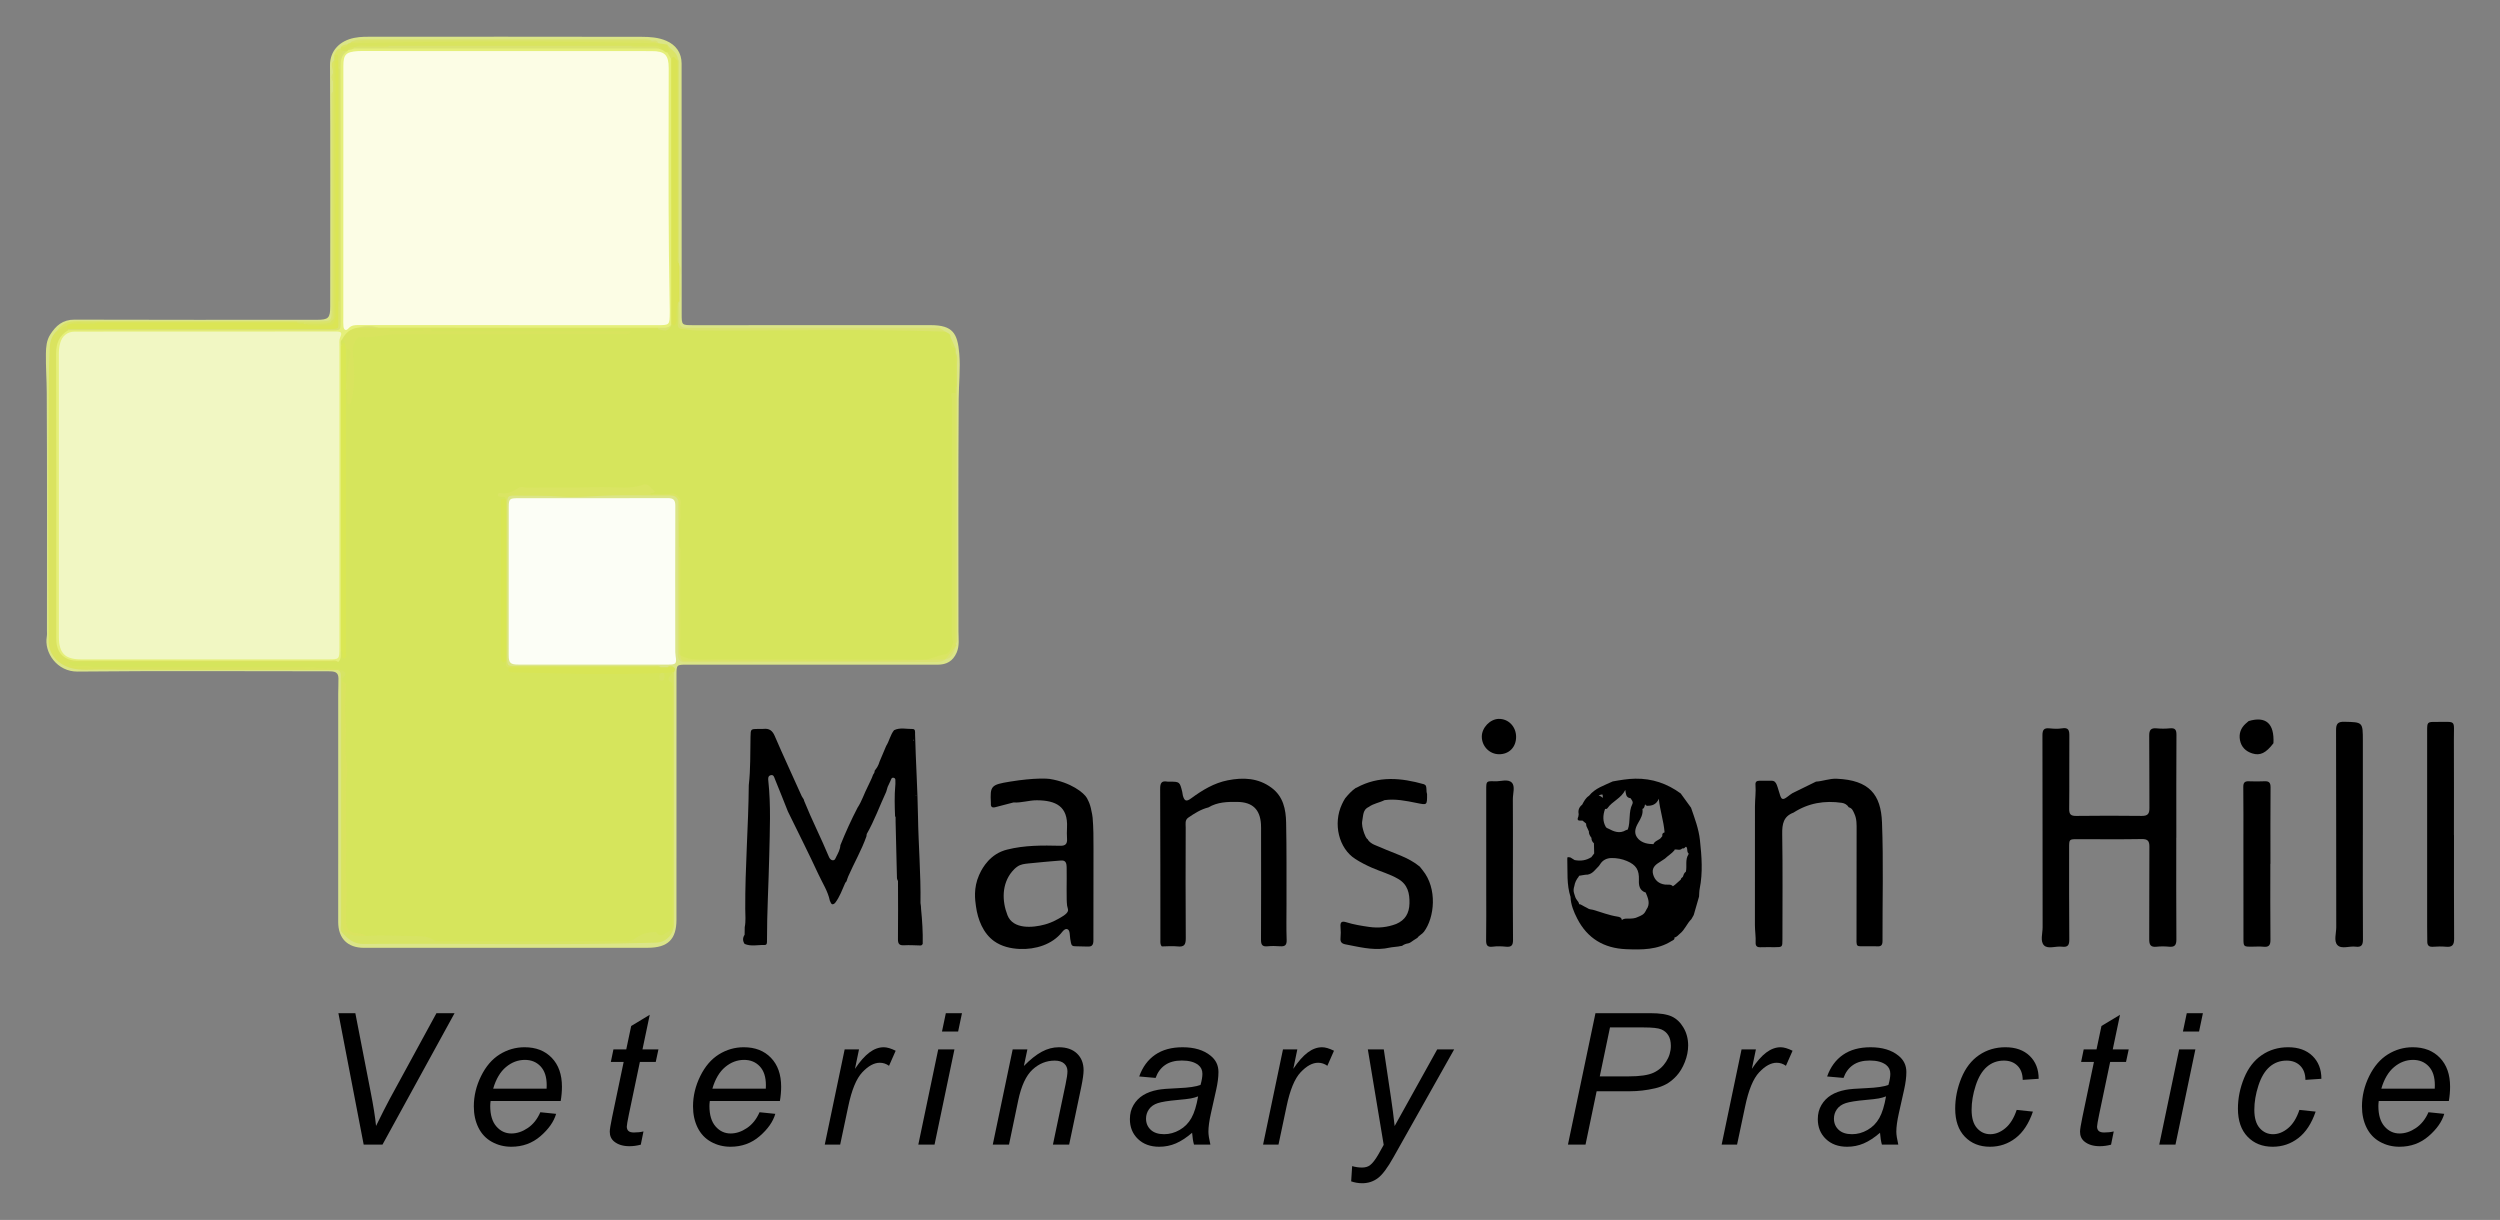 <?xml version="1.0" encoding="utf-8"?>
<!-- Generator: Adobe Illustrator 23.1.1, SVG Export Plug-In . SVG Version: 6.00 Build 0)  -->
<svg version="1.1" id="Layer_1" xmlns="http://www.w3.org/2000/svg" xmlns:xlink="http://www.w3.org/1999/xlink" x="0px" y="0px"
	 viewBox="0 0 1090 531.889" style="enable-background:new 0 0 1090 531.889;" xml:space="preserve">
<rect x="0" y="0" width="1090" height="531.889" fill="#808080" stroke="none"/>
<style type="text/css">
	.st0{fill:#DBE588;}
	.st1{fill:#D6E55C;}
	.st2{fill:#DAE35F;}
	.st3{fill:#FCFEF6;}
	.st4{fill:#D7E464;}
	.st5{fill:#DAE355;}
	.st6{fill:#DAE563;}
	.st7{fill:#D9E45E;}
	.st8{fill:#D8E555;}
	.st9{fill:#DBE274;}
	.st10{fill:#DAE370;}
	.st11{fill:#DBE466;}
	.st12{fill:#D8E563;}
	.st13{fill:#E5EF7A;}
	.st14{fill:#DAE754;}
	.st15{fill:#D8E653;}
	.st16{fill:#D9E55E;}
	.st17{fill:#DBE555;}
	.st18{fill:#FCFDE5;}
	.st19{fill:#F1F7C3;}
</style>
<g>
	<path class="st0" d="M220.154,413.253c-20.482,0.004-40.964,0.01-61.446,0c-7.174-0.004-11.255-4.113-11.254-11.285
		c0.004-33.15,0.014-66.299,0.006-99.449c-0.001-2.261,0.14-4.517,0.101-6.786c-0.038-2.205-1.091-2.84-2.877-2.997
		c-1.135-0.1-2.284-0.06-3.427-0.06c-35.819-0.01-71.641-0.231-107.457,0.127c-8.829,0.088-14.668-8.187-13.391-15.318
		c0.149-0.833,0.059-1.71,0.059-2.567c0.002-34.577,0.095-69.155-0.089-103.731c-0.03-5.686-0.453-11.392-0.367-17.093
		c0.043-2.839,0.288-5.715,1.883-8.216c2.454-3.848,5.402-6.529,10.53-6.511c35.247,0.126,70.496,0.067,105.743,0.065
		c5.012,0,5.8-0.769,5.801-5.782c0.01-35.055,0.116-70.11-0.085-105.164c-0.037-6.43,4.296-10.731,10.614-11.983
		c2.739-0.543,5.48-0.501,8.232-0.501c38.963,0,77.926-0.022,116.89,0.05c3.664,0.007,7.367,0.22,10.867,1.726
		c4.253,1.83,6.687,5.289,6.689,9.931c0.014,36.388,0.021,72.777,0.033,109.165c0.002,4.903,0.006,4.902,5.043,4.902
		c34.486,0,68.972,0.024,103.457-0.017c9.764-0.011,11.794,3.605,12.539,12.49c0.546,6.508-0.218,13.113-0.261,19.658
		c-0.224,33.815-0.107,67.632-0.099,101.449c0.001,3.096,0.522,6.179-0.808,9.216c-1.63,3.722-4.404,5.24-8.321,5.234
		c-15.433-0.024-30.866-0.003-46.299-0.004c-20.958,0-41.916-0.004-62.875-0.008c-4.607-0.001-4.64-0.005-4.642,4.555
		c-0.01,35.531-0.006,71.062-0.006,106.593c0,8.585-3.702,12.273-12.482,12.292c-15.242,0.033-30.485,0.011-45.727,0.012
		C231.205,413.25,225.679,413.249,220.154,413.253z"/>
	<path class="st1" d="M416.669,152.034c0.01,0.568,0.021,1.137,0.031,1.705c0.63,4.859,0.099,9.739,0.274,14.607
		c-0.076,1.075,0.181,2.17-0.199,3.227c-0.978,0.847-0.946,1.982-0.946,3.136c0.006,33.932,0.007,67.864-0.009,101.796
		c-0.001,1.149,0.307,2.257,0.274,3.399c-0.553,4.08-2.783,5.852-6.909,7.015c-4.284,1.208-8.421,1.116-12.634,1.125
		c-31.003,0.064-62.007,0.033-93.01,0.04c-2.409,0.001-4.766-0.11-6.734-1.762c-0.291-0.246-0.494-0.552-0.612-0.913
		c-0.279-14.232-0.042-28.466-0.129-42.7c-0.009-1.419,0.138-2.848-0.166-4.255c-0.24-3.297-0.044-6.601-0.105-9.898
		c0.645-3.292,0.234-6.639,0.357-9.955c0.067-1.793-1.401-3.108-3.481-2.945c-2.473,0.194-4.946,0.115-7.415,0.063
		c-0.922-0.02-2.931,0.983-1.922-1.796c0.391-1.077-1.494-1.763-2.795-1.592c-17.157,2.256-34.388,0.641-51.58,0.989
		c-1.481,0.03-2.799,0.307-4.086,1.011c-1.684,0.922-3.454,1.603-5.579,1.447c0.808,0.592,2.173,0.828,1.265,2.218
		c-1.863,1.14-1.325,3.028-1.33,4.648c-0.049,14.757-0.029,29.515-0.028,44.272c0,5.808-0.033,11.616,0.025,17.423
		c0.013,1.276-0.267,2.743,1.265,3.508c0.589,1.099,0.397,2.602,1.727,3.322c0.893,1.369,2.347,1.103,3.616,1.137
		c19.076,0.52,38.155,0.76,57.238,0.606c1.436-0.012,2.819-0.237,4.205-0.63c2.095-0.594,4.129-0.419,5.973,0.879
		c-0.92,2.253,0.263,4.426,0.261,6.652c-0.03,34.462-0.048,68.924,0.043,103.385c0.006,2.178-1.093,3.076-2.471,4.302
		c-1.633,1.454-2.852,1.488-4.769,0.452c-2.492-1.348-5.127-0.35-7.278,1.099c-2.355,1.587-4.792,1.973-7.536,1.967
		c-26.086-0.057-52.172-0.038-78.259-0.027c-2.1,0.001-4.129-0.038-6.113-1.017c-1.435-0.708-3.137-0.944-4.745-0.866
		c-5.889,0.288-11.756-1.04-17.658-0.154c-1.678,0.252-3.423,0.175-5.113-0.227c-1.704-0.956-3.659-0.974-5.498-1.403
		c-2.498-0.582-3.676-2.179-4.01-4.581c-0.092-0.662-0.123-1.333-0.078-1.996c0.653-9.49-0.334-18.988,0.27-28.499
		c0.268-4.214-0.532-8.558-0.225-12.817c0.581-8.075-0.046-16.15,0.088-24.223c0.113-6.785,0.109-13.651-0.308-20.489
		c-0.274-4.5,0.113-9.109,0.148-13.67c0.008-1.021,0.248-2.113-0.507-3.012c-0.734-0.877-0.815-1.872-0.328-2.861
		c0.77-1.563,0.02-2.438-1.28-3.125c-3.639-0.51-7.316-0.149-10.959-0.544c-1.751-0.001-3.5,0-5.251,0
		c-28.934-0.001-57.867,0.001-86.799-0.003c-1.332,0-2.665,0.053-3.994-0.068c-3.021-1.002-6.148-0.244-9.214-0.548
		c-1.139-0.198-2.158-0.744-1.887-2.001c0.242-1.126,1.489-0.943,2.401-1.009c1.137-0.083,2.281-0.035,3.422-0.035
		c35.559-0.001,71.119,0,106.678-0.002c1.331,0,2.662,0.042,3.984-0.067c1.269-0.244,1.416-1.214,1.575-2.275
		c0.119-0.795-0.187-1.981,1.235-2.004c0.292,0.122,0.688,0.771,0.823,0.401c0.248-0.682,0.05-1.5,0.05-2.262
		c0.004-35.716-0.003-71.433,0.021-107.149c0.001-1.773-0.389-3.643,0.778-5.262c2.337,0.547,1.015,2.661,1.778,3.858
		c0.677-1.829,0.918-3.82,0.844-5.843c-0.174-4.751,0.27-9.498-0.228-14.262c-0.483-4.616,1.815-6.852,6.467-7.005
		c7.215-0.238,14.367-1.28,21.631-1.098c24.852,0.622,49.713,0.2,74.571,0.295c5.209,0.02,10.419-0.024,14.686,0.013
		c-2.008-0.083-4.96-0.011-7.91-0.012c-23.723-0.008-47.447,0.008-71.17-0.035c-1.385-0.003-3.74,0.7-3.732-1.354
		c0.006-1.584,2.317-1.108,3.65-1.108c31.536-0.009,63.072-0.082,94.601,0.011c2.107,0.064,4.518,1.872,6.115-1.057
		c0.159-0.239,0.353-0.444,0.58-0.618c1.617-0.419,1.496-1.742,1.546-2.977c0.05-1.23-0.201-2.524,0.38-3.656
		c0.485-0.944,1.092-1.226,1.226,0.251c-0.003,2.005,0.019,4.001,0.045,5.997c0.022,1.663,0.831,2.405,2.405,2.555
		c1.608,0.154,3.211,0.285,4.831,0.284c33.477-0.013,66.953-0.002,100.43-0.023c2.941-0.002,5.864-0.058,8.631,1.152
		c0.965,0.557,2.258,0.786,2.29,2.28C414.935,148.696,414.912,150.754,416.669,152.034z"/>
	<path class="st2" d="M137.143,290.939c3.76,0.9,7.7-0.004,11.435,1.142c-0.38,0.33-0.76,0.33-1.141,0.003
		c-34.669-0.008-69.34,0.111-104.007-0.165c-4.908-0.039-10.13,0.679-14.857-1.498c-4.5-2.071-7.338-6-7.365-10.693
		c-0.21-36.761-0.251-73.525,0.034-110.285c0.046-5.958,0.168-11.958,0.438-17.931c0.132-2.911,1.04-5.553,3.408-7.488
		c1.246-0.922,2.148-2.625,4.155-1.832c0.479,0.504,0.752,1.083,0.681,1.797c-0.093,0.35-0.252,0.662-0.473,0.947
		c-3.33,2.542-4.195,5.927-4.185,10.031c0.103,40.385,0.062,80.77,0.063,121.156c0,1.048-0.043,2.098,0.03,3.143
		c0.35,5.032,3.487,8.003,8.484,8.005c36.387,0.009,72.775-0.011,109.162,0.054c1.503,0.003,3.518-0.946,4.441,1.318
		c-39.088,0-78.176,0-117.355,0c0.224,1.339,0.968,1.626,1.864,1.725c2.816,0.825,5.757-0.219,8.576,0.572c30.49,0,60.98,0,91.47,0
		C133.712,291.399,135.428,291.399,137.143,290.939z"/>
	<path class="st3" d="M258.628,289.759c-10.861,0-21.722,0.009-32.583-0.005c-3.52-0.004-4.246-0.695-4.247-4.122
		c-0.005-21.53,0.003-43.06,0.023-64.59c0.003-3.513,0.368-3.829,4.031-3.828c21.722,0.004,43.445,0.052,65.167-0.042
		c2.673-0.012,3.428,0.829,3.418,3.437c-0.08,20.768-0.038,41.536-0.024,62.304c0.001,1.044-0.003,2.102,0.156,3.128
		c0.504,3.249,0.215,3.706-3.071,3.716c-10.956,0.035-21.913,0.013-32.869,0.013C258.628,289.766,258.628,289.762,258.628,289.759z"
		/>
	<path class="st4" d="M147.436,292.084c0.38-0.001,0.761-0.002,1.141-0.003c1.994,0.744,2.906,1.715,0.908,3.542
		c-0.326,0.298-0.233,1.057-0.333,1.602c0.915,1.019,0.846,2.274,0.846,3.513c0.004,11.499,0.059,22.998,0.039,34.496
		c-0.039,22.074,0.031,44.148-0.033,66.222c-0.011,3.768,1.751,5.705,5.526,6.063c1.318,0.125,2.671-0.023,3.907,0.608
		c7.186-0.619,14.373-0.023,21.558,0.019c2.905,0.017,5.833,0.005,8.367,1.932c0.578,0.44,1.643,0.322,2.484,0.323
		c27.133,0.014,54.265-0.022,81.398,0.073c2.285,0.008,3.661-1.339,5.295-2.329c2.034-1.232,4.185-1.7,6.494-1.73
		c0.38-0.005,0.956-0.12,1.11,0.076c2.126,2.698,3.517,0.504,5.45-0.429c1.531-0.739,1.624-1.505,1.624-2.762
		c-0.005-34.556-0.003-69.112-0.014-103.668c0-0.65,0.073-1.686-0.273-1.89c-2.989-1.764-0.495-3.07,0.283-4.516
		c0.188-0.177,0.377-0.179,0.567-0.004c0.004,36.658,0.008,73.316,0.01,109.973c0,4.15-3.413,7.664-7.55,7.791
		c-42.631,1.304-85.272,0.201-127.907,0.58c-4.004,0.036-6.709-2.208-9.183-4.929c-0.948-1.043-0.552-2.366-0.552-3.568
		c-0.019-35.706-0.015-71.411-0.018-107.117C148.58,294.556,148.883,293.058,147.436,292.084z"/>
	<path class="st5" d="M295.5,133.737c-1.219,1.922-0.213,4.06-0.595,6.054c-0.226,1.181-0.201,3.062-2.253,1.375
		c-0.88-0.806-0.804-1.891-0.803-2.925c0.016-37.359-0.107-74.717,0.051-112.076c0.167-0.839,0.295-1.826,1.403-1.8
		c1.467,0.034,1.927,1.286,2.457,2.385c0.04,28.349,0.002,56.698,0.031,85.047c0.001,1.025-0.271,2.094,0.277,3.078
		c0,0.189,0.002,0.379,0.005,0.568c0.624,5.128,0.11,10.275,0.272,15.409C295.941,131.777,295.827,132.788,295.5,133.737z"/>
	<path class="st6" d="M220.603,217.771c-0.231-1.647-1.561-0.986-2.48-1.167c-0.487-0.096-1.046-0.207-1.095-0.733
		c-0.068-0.737,0.614-1.021,1.148-0.915c3.06,0.608,5.563-0.704,7.959-2.275c1.25-0.82,2.391-0.026,3.579-0.051
		c9.986-0.212,19.972,0.135,29.966-0.209c4.227-0.146,8.531,0.177,12.798,0.167c2.635-0.006,5.266-0.325,7.804-1.193
		c2.802-0.958,3.501,1.9,5.278,2.772c-0.418,1.131-1.474,0.445-2.045,1.011c0.182,0.131,0.298,0.287,0.407,0.282
		c2.936-0.141,5.873,0.267,8.819-0.259c2.161-0.386,4.612,2.357,4.086,4.483c-0.684,2.768,0.627,5.691-0.753,8.377
		c-0.608-2.399-0.113-4.84-0.286-7.255c-0.073-1.012,0.266-2.064-0.275-3.034c-0.679-1.372-1.809-1.745-3.289-1.739
		c-10.192,0.045-20.4-0.303-30.572,0.161c-5.893,0.269-11.813,0.738-17.649,0.275c-6.381-0.506-12.732-0.219-19.093-0.391
		c-3.468-0.094-3.736,0.265-3.737,3.726c-0.005,22.289-0.008,44.578-0.006,66.866c0,3.686,0.021,3.71,3.633,3.71
		c20.004,0.005,40.008-0.004,60.013,0.021c1.095,0.001,2.305-0.411,3.266,0.53c-1.068,1.063-2.454,0.923-3.765,0.925
		c-19.598,0.027-39.196,0.027-58.794-0.001c-1.308-0.002-2.697,0.156-3.766-0.913c-1.832-0.373-0.901-1.857-1.152-2.865
		c-1.066-1.07-0.908-2.459-0.91-3.766c-0.027-20.925-0.027-41.85,0-62.775C219.694,220.229,219.536,218.84,220.603,217.771z"/>
	<path class="st7" d="M286.933,18.824c1.329,0.203,2.657,0.407,3.986,0.61c0.37,0.652,0.605,1.359,1.053,1.993
		c0.825,1.167,0.121,1.711-1.025,1.941c-1.255,0.034-2.114-0.728-2.983-1.475c-0.904-1.027-2.103-1.129-3.363-1.127
		c-3.397,0.005-6.793-0.007-10.194,0.022c-34.767-0.004-69.529,0.001-104.288,0.005c-4.769,0.015-9.542-0.113-14.305,0.071
		c-0.283,0.093-0.577,0.167-0.868,0.232c-0.956,0.133-1.917,0.268-2.581,1.106c-0.331,0.292-0.71,0.492-1.137,0.609
		c-0.601,0.14-1.201,0.146-1.804,0.005c-0.779-0.322-1.455-0.699-0.861-1.711c0.003-0.184,0.009-0.368,0.017-0.552
		c0.893-0.526,2.048-0.407,2.848-1.159c0.244-0.46,0.669-0.554,1.136-0.566c2.459-0.798,4.998-1.122,7.565-1.123
		c39.954-0.015,79.907-0.004,119.861-0.032c2.02-0.001,3.918,0.764,5.929,0.672C286.291,18.434,286.629,18.594,286.933,18.824z"/>
	<path class="st8" d="M221.754,290.944c22.108-0.004,44.216-0.007,66.324-0.011c0.946,0,1.893-0.001,2.839-0.001
		c0.958-0.415,1.915-0.422,2.872,0.004c1.011,0.767,0.283,1.526-0.009,2.288c-0.189,0-0.378,0.002-0.567,0.004
		c-15.774,0.819-31.565,0.794-47.341,0.46c-7.303-0.154-14.608-0.404-21.917-0.483C222.595,293.19,221.154,292.991,221.754,290.944z
		"/>
	<path class="st9" d="M295.513,217.771c1.257,3.371,0.225,6.867,0.561,10.289c0,3.429-0.001,6.858-0.001,10.287
		c0.523,0.987,0.261,2.052,0.262,3.077c0.02,13.767,0.006,27.534,0.028,41.302c0.002,1.022-0.278,2.09,0.28,3.069
		c1.547,2.262,3.961,1.983,6.192,1.988c16.089,0.039,32.178,0.021,48.268,0.021c16.946,0,33.892-0.006,50.838,0.007
		c2.1,0.002,4.154-0.021,6.166-0.843c1.346-0.55,2.803-0.546,4.019,0.544c-1.257,1.024-2.744,1.144-4.284,1.144
		c-36.372-0.006-72.744-0.026-109.116,0.051c-2.323,0.005-3.003-1.046-3.197-2.959c-0.057-0.566-0.024-1.142-0.024-1.713
		C295.508,261.948,295.511,239.86,295.513,217.771z"/>
	<path class="st6" d="M412.127,287.512c-37.292,1.267-74.596,0.238-111.894,0.555c-1.627,0.014-3.702,0.545-3.59-2.273
		c4.403,2.307,9.171,1.706,13.854,1.708c30.644,0.013,61.289-0.051,91.933,0.086c3.439,0.015,6.197-1.874,9.496-2.258
		c2.128-0.248,3.082-3.004,3.629-5.253c0.406-0.265,0.711-0.065,0.999,0.217c0.049,0.118,0.097,0.236,0.146,0.355
		c0.025,0.383,0.635,0.763,0.006,1.15c-1.363,2.035-2.157,4.527-4.579,5.713L412.127,287.512z"/>
	<path class="st10" d="M295.5,133.737c0.08-0.794-0.248-1.688,0.561-2.305c0.166,0.128,0.224,0.259,0.175,0.394
		c-0.05,0.137-0.101,0.205-0.155,0.205c0.072,2.641,0.292,5.289,0.173,7.922c-0.107,2.347,1.026,2.956,3.06,2.941
		c4.637-0.034,9.274-0.006,13.911-0.003c0.985,0.54,2.054,0.272,3.079,0.273c30.34,0.016,60.679,0.01,91.019,0.026
		c1.026,0.001,2.094-0.261,3.082,0.265c0.574,0.38,1.148,0.759,1.722,1.139c-36.357-1.297-72.726-0.224-109.089-0.527
		c-2.025-0.017-3.931-0.594-5.925-0.663c-1.369-0.047-1.616-1.083-1.611-2.238C295.513,138.69,295.502,136.214,295.5,133.737z"/>
	<path class="st7" d="M145.711,26.259c0.006-0.759,0.011-1.517,0.017-2.276c0.548-0.24,1.084-0.983,1.693-0.443
		c0.981,0.871,0.662,1.972,0.22,3.022c-0.826,1.312-0.533,2.779-0.534,4.185c-0.014,34.564-0.011,69.127-0.012,103.691
		c0,1.238,0.054,2.478-0.049,3.712c-0.219,2.614-1.939,4.694-4.519,4.625c-2.839-0.076-5.697-0.018-8.531-0.325
		c-0.571-0.062-1.094-0.326-1.431-0.839c0.44-1.437,1.669-0.929,2.605-0.993c2.714-0.184,5.451,0.253,8.157-0.264
		c0.627-0.591,1.357-1.089,1.715-1.924c0.202-1.614,0.1-3.231,0.1-4.845c0.007-29.656-0.026-59.312,0.033-88.969
		c0.011-5.386,0.3-10.771,0.03-16.16C145.168,27.707,145.348,26.948,145.711,26.259z"/>
	<path class="st11" d="M286.352,18.837c-44.595-0.962-89.19-0.921-133.786-0.009c0.195-0.188,0.39-0.377,0.585-0.565
		c2.654-0.829,5.381-0.864,8.134-0.863c39.498,0.022,78.996,0.014,118.494,0.022c1.318,0,2.677-0.223,3.91,0.488
		C284.492,18.455,285.961,17.099,286.352,18.837z"/>
	<path class="st10" d="M284.066,18.262c-1.465-0.429-2.949-0.589-4.488-0.588c-39.979,0.023-79.957,0.036-119.936-0.028
		c-2.213-0.004-4.294,0.817-6.493,0.617c1.589-0.965,3.347-1.144,5.156-1.144c40.813,0.005,81.626,0.004,122.44,0
		c1.144,0,2.29-0.062,3.32,0.573c0.188,0.127,0.25,0.253,0.188,0.38C284.192,18.199,284.129,18.262,284.066,18.262z"/>
	<path class="st11" d="M145.711,26.259c0.002,36.744,0.007,73.488-0.01,110.232c0,0.999,0.382,2.119-0.557,2.961
		c-0.476-0.693-0.266-1.478-0.267-2.221c-0.011-31.672-0.01-63.344-0.002-95.015c0-0.747-0.173-1.528,0.263-2.229
		c0-1.524-0.001-3.049-0.001-4.573c-0.422-1.144-0.422-2.287,0-3.431C145.423,30.085,143.542,27.969,145.711,26.259z"/>
	<path class="st10" d="M145.139,39.987c0.002,33.155,0.004,66.31,0.006,99.465c-0.543,0.219-0.924,0.6-1.142,1.143
		c-3.527,0.637-7.084,0.101-10.62,0.278c-0.932,0.031-1.809,0.577-2.776,0.314c-0.298-0.058-0.572-0.179-0.82-0.353
		c-0.242-0.237-0.269-0.5-0.082-0.785c3.429-0.006,6.859-0.013,10.288-0.018c4.337-0.006,4.587-0.242,4.587-4.482
		c0.002-30.768-0.003-61.537,0.022-92.305C144.603,42.154,144.176,40.94,145.139,39.987z"/>
	<path class="st10" d="M416.695,171.464c0.002-0.951,0.005-1.903,0.007-2.854c0.18-0.261,0.365-0.264,0.554-0.01
		c0.003,36.457,0.009,72.915-0.002,109.372c0,0.912,0.319,1.93-0.555,2.678c0,0-0.014-0.005-0.014-0.005
		c-0.765-1.383-0.847-2.887-0.847-4.424c0.007-33.663,0.002-67.325,0.016-100.988C415.855,173.93,415.589,172.534,416.695,171.464z"
		/>
	<path class="st11" d="M129.704,140.05c0.004,0.181,0.006,0.363,0.006,0.544c-1.162,1.124-2.649,0.918-4.047,0.918
		c-27.65,0.007-55.3,0.053-82.948-0.003c-1.036-0.133-2.082-0.109-3.123-0.113c-2.674,0.051-5.356-0.189-8.022,0.152
		c-0.838,0.209-1.589,0.714-2.478,0.762c-1.768-0.438-2.42,1.727-4.005,1.715c1.75-3.026,4.616-3.965,7.841-3.972
		c17.509-0.038,35.018-0.023,52.528-0.021C100.205,140.034,114.955,140.044,129.704,140.05z"/>
	<path class="st9" d="M410.405,143.456c-31.309,0-62.619,0.004-93.928-0.021c-1.089-0.001-2.304,0.43-3.251-0.543
		c31.406-0.002,62.812-0.007,94.218,0.011C408.442,142.903,409.561,142.521,410.405,143.456z"/>
	<path class="st10" d="M296.068,114.875c-0.971-0.948-0.544-2.162-0.546-3.252c-0.026-28.451-0.023-56.903-0.025-85.354
		c-0.175-0.132-0.232-0.262-0.171-0.391c0.06-0.128,0.12-0.192,0.18-0.192c0.923,0.848,0.552,1.964,0.553,2.965
		C296.076,57.393,296.07,86.134,296.068,114.875z"/>
	<path class="st11" d="M295.506,25.686c-0.003,0.194-0.006,0.389-0.009,0.583c-1.023,0.157-1.41-2.896-2.863-0.568
		c-1.698-0.279-1.904-1.45-1.711-2.861c0.845-0.111,1.312-0.475,0.663-1.29c-0.512-0.642-0.703-1.33-0.667-2.117
		C292.214,21.69,295.275,22.65,295.506,25.686z"/>
	<path class="st11" d="M147.432,26.268c-0.2-1.036,0.814-2.978-1.704-2.284c0.638-1.263,1.092-2.707,2.836-2.879
		c0.03,0.742,0.402,1.144,1.158,1.165c-0.728,2.459-0.728,5.08-1.657,7.497c-0.34,0.123-0.631,0.05-0.874-0.217
		C146.749,28.417,146.647,27.309,147.432,26.268z"/>
	<path class="st9" d="M296.081,132.032c-0.007-0.2-0.013-0.399-0.02-0.599c0.004-5.33,0.008-10.66,0.012-15.989
		c1.118,1.428,0.575,3.1,0.511,4.621C296.416,124.053,297.298,128.091,296.081,132.032z"/>
	<path class="st12" d="M417.256,168.6c-0.185,0.005-0.37,0.008-0.554,0.01c0-4.957-0.001-9.914-0.001-14.871
		c1.184,2.126,0.425,4.423,0.535,6.635C417.372,163.109,417.261,165.857,417.256,168.6z"/>
	<path class="st9" d="M412.126,287.512c1.526-1.904,3.053-3.809,4.579-5.713C415.661,284.09,415.416,287.022,412.126,287.512z"/>
	<path class="st12" d="M416.669,152.034c-2.842-0.807-2.138-3.162-2.253-5.16C415.168,148.594,415.919,150.314,416.669,152.034z"/>
	<path class="st11" d="M151.43,19.394c-0.556,1.353-1.748,1.144-2.848,1.159C149.31,19.624,150.319,19.385,151.43,19.394z"/>
	<path class="st10" d="M145.138,31.983c0,1.144,0,2.287,0,3.431C144.297,34.27,144.297,33.127,145.138,31.983z"/>
	<path class="st9" d="M284.066,18.262c0-0.19,0-0.38,0-0.57c1.01,0.24,2.478-0.68,2.867,1.132c-0.194,0.004-0.387,0.008-0.581,0.013
		C285.752,17.999,284.855,18.347,284.066,18.262z"/>
	<path class="st6" d="M293.789,290.936c-0.957-0.001-1.915-0.003-2.872-0.004C291.876,290.136,292.833,290.096,293.789,290.936z"/>
	<path class="st13" d="M290.923,22.841c0.57,0.953,1.141,1.907,1.711,2.861c0.006,38.488,0.012,76.976,0.018,115.465
		c-0.007,0.191-0.015,0.382-0.022,0.573c-1.568,2.67-4.014,1.5-6.213,1.421c-31.962,0-63.923-0.168-95.879,0.116
		c-8.245,0.073-16.496,0.431-24.746,0.312c-3.02-0.788-6.084-0.519-9.139-0.338c-3.126,0.699-5.508,2.402-7.042,5.246
		c-0.426,1.067-0.17,2.163-0.148,3.253c0.096,42.573,0.032,85.14,0.032,127.707c0,1.4,0.219,2.89-0.885,4.069
		c-0.181,1.754,0.488,3.701-1.166,5.12c-1.053-0.996-2.361-0.538-3.545-0.539c-36.659-0.025-73.318-0.018-109.977-0.018
		c-5.992,0-9.377-3.427-9.392-9.565c-0.021-8.283-0.004-16.567-0.004-24.85c0-33.134,0.055-66.267-0.065-99.4
		c-0.016-4.519,1.282-7.935,5.201-10.244c1.399-1.174,3.085-0.792,4.666-0.793c35.696-0.021,71.391-0.016,107.087-0.016
		c0.571,0,1.142,0.001,1.713,0c4.629-0.01,4.638-0.01,4.638-4.536c0.003-34.551,0.026-69.102-0.04-103.653
		c-0.006-3.055,0.672-6.022,0.641-9.074c-0.019-1.86,1.283-3.09,3.069-3.689c0.191-0.187,0.383-0.374,0.574-0.561
		c0.912-0.601,1.946-0.815,3.008-0.948c0.742-0.234,1.506-0.2,2.265-0.2c42.975,0.011,85.95-0.039,128.923,0.023
		c0.982-0.01,1.654,0.666,2.431,1.109C289.427,22.02,289.931,22.914,290.923,22.841z"/>
	<path class="st7" d="M149.138,148.023c1.467-2.813,3.594-4.746,6.868-5.148c3.05-0.442,6.1-0.437,9.15-0.001
		c40.588,0.005,81.176,0.009,121.764,0.014c0.196,0.123,0.262,0.248,0.199,0.375c-0.063,0.127-0.127,0.191-0.192,0.191
		c-32.985,0-65.97,0-98.954,0c-0.003,0.327-0.007,0.655-0.01,0.983c29.042,0,58.083,0,87.124,0
		c-0.821,1.669-1.992,1.285-3.008,1.285c-33.045,0.024-66.09,0.025-99.135,0.015c-5.307-0.002-10.459,1.753-15.834,1.239
		c-1.793-0.172-3.521,3.805-3.28,6.368c0.676,7.178,1.167,14.364-0.674,21.474c-0.173,0.668-0.235,1.51-1.012,1.484
		c-0.946-0.032-0.621-0.978-0.708-1.587c-0.263-1.837,0.572-3.788-0.573-5.534c-0.652-0.608-0.627-1.382-0.54-2.171
		c0.274-3.856,0.787-7.68,1.494-11.484c0.209-1.122,0.18-2.304-0.959-3.068c-0.594-0.619-0.923-1.377-1.139-2.191
		C149.571,149.507,149.262,148.789,149.138,148.023z"/>
	<path class="st14" d="M150.291,149.743c0.191,0.762,0.382,1.524,0.572,2.286c0.904,1,0.963,2.246,0.829,3.455
		c-0.42,3.794-0.442,7.614-0.828,11.408c0,0.762,0,1.525,0,2.287c0,37.885,0,75.769-0.001,113.654c0,0.19,0.035,0.389-0.006,0.57
		c-0.287,1.285,0.794,3.463-0.998,3.644c-1.365,0.138-0.255-2.094-0.89-3.09c-0.1-0.157-0.239-0.289-0.36-0.433
		c-0.003-44.214-0.007-88.429-0.011-132.643C149.328,150.748,148.115,147.723,150.291,149.743z"/>
	<path class="st2" d="M159.438,408.127c-2.655-0.235-5.251,0.362-7.908-1.384c-1.834-1.206-2.413-2.138-2.411-4.127
		c0.042-35.13,0.032-70.26,0.034-105.39c1.342,0.107,1.765,0.957,1.704,2.155c-0.247,4.822-0.591,9.777-0.198,14.451
		c0.561,6.664-0.72,13.326,0.606,19.942c0.536,2.675-0.507,5.412-0.454,8.178c0.15,7.743-0.179,15.5,0.125,23.233
		c0.246,6.239-0.501,12.471-0.005,18.672c0.462,5.775-0.232,11.503-0.086,17.254c0.106,4.183,1.023,5.345,5.237,5.833
		C157.322,407.087,158.559,407.041,159.438,408.127z"/>
	<path class="st12" d="M416.695,171.464c-0.003,36.394-0.007,72.787-0.01,109.181c-0.377-0.189-0.754-0.378-1.131-0.567
		c-0.37-1.376-0.594-2.752-0.593-4.201c0.027-33.975,0.009-67.951,0.089-101.926C415.052,173.099,413.664,170.6,416.695,171.464z"/>
	<path class="st15" d="M220.603,217.771c-0.001,23.436-0.001,46.871-0.002,70.307c-0.549,0.407-0.996,1.285-1.774,0.201
		c-0.492-0.685-0.505-1.407-0.505-2.168c0-22.079-0.005-44.158,0.01-66.237C218.334,218.439,218.16,216.648,220.603,217.771z"/>
	<path class="st6" d="M296.643,285.795c-0.934-0.843-0.551-1.96-0.553-2.959c-0.024-14.83-0.017-29.659-0.017-44.489
		c0.981,0.942,0.548,2.157,0.55,3.245C296.653,256.326,296.643,271.06,296.643,285.795z"/>
	<path class="st4" d="M289.774,294.841c-0.028,0.93-0.391,1.847-1.305,1.942c-1.082,0.114-0.935-0.947-0.952-1.661
		c-0.023-0.939,0.299-1.771,1.381-1.769C289.821,293.355,289.746,294.181,289.774,294.841z"/>
	<path class="st10" d="M286.928,143.453c-0.001-0.189-0.004-0.377-0.007-0.566c1.962-0.089,4.055,0.467,5.71-1.149
		C291.446,144.318,290.416,144.628,286.928,143.453z"/>
	<path class="st16" d="M40.528,290.939c-2.849-0.327-5.788,0.687-8.576-0.572C34.802,290.694,37.74,289.681,40.528,290.939z"/>
	<path class="st16" d="M137.143,290.939c-1.715,0.913-3.43,0.913-5.145,0C133.712,290.939,135.428,290.939,137.143,290.939z"/>
	<path class="st17" d="M147.432,26.268c0.001,1.142,0.002,2.285,0.003,3.427c0.92,1.288,0.55,2.766,0.551,4.162
		c0.022,32.477,0.016,64.953,0.017,97.43c-0.193,3.909,0.412,7.844-0.37,11.735c-0.824,0.893-1.914,0.706-2.946,0.707
		c-37.596,0.004-75.193,0.005-112.789-0.004c-0.747,0-1.529,0.178-2.229-0.266c-0.462-0.247-0.565-0.675-0.578-1.148
		c0.322-0.757,0.893-1.14,1.718-1.142c2.68-0.626,5.4-0.109,8.094-0.277c1.109-0.135,2.268,0.301,3.339-0.288
		c29.156-0.003,58.312-0.005,87.468-0.008c0,0,0.002,0.006,0.002,0.006c0.791,0.593,1.719,0.128,2.561,0.33
		c0.099,0.079,0.198,0.159,0.296,0.238c3.348,1.221,6.872,0.613,10.282,0.716c2.648,0.079,3.487-2.179,3.482-4.873
		c-0.066-36.148-0.053-72.296,0.015-108.444C146.35,27.848,145.263,26.145,147.432,26.268z"/>
	<path class="st10" d="M29.67,143.458c37.957-0.002,75.914-0.002,113.87-0.008c1.32,0,2.677,0.198,3.888-0.571
		c0.68-3.886,0.118-7.804,0.3-11.705c0-32.798-0.003-65.595,0.012-98.391c0-1.027-0.255-2.093,0.258-3.083
		c-0.012-2.613-0.349-5.302,1.724-7.431c0.571-0.001,1.143-0.003,1.714-0.004c-2.194,1.423-2.913,3.397-2.909,6.034
		c0.068,37.217,0.045,74.435,0.043,111.652c0,4.069-0.003,4.071-4.109,4.071c-38.267,0.002-76.534,0.003-114.801,0.005
		C29.664,143.837,29.667,143.648,29.67,143.458z"/>
	<path class="st10" d="M286.925,21.121c-44.211,0-88.422,0.001-132.633,0.001c-0.193-0.128-0.257-0.255-0.192-0.381
		c0.065-0.126,0.13-0.189,0.195-0.189c0.19-0.001,0.38-0.002,0.569-0.003c3.834-0.606,7.695-0.098,11.538-0.287
		c1.11-0.054,2.261,0.296,3.328-0.281c35.063,0,70.126,0,105.189,0c3.243,0.628,6.523,0.083,9.774,0.326
		C285.452,20.364,286.665,19.567,286.925,21.121z"/>
	<path class="st11" d="M169.73,19.982c-1.927,1.205-4.047,0.429-6.069,0.53c-2.925,0.146-5.864,0.038-8.796,0.038
		c1.926-1.212,4.046-0.431,6.068-0.532C163.858,19.871,166.797,19.981,169.73,19.982z"/>
	<path class="st11" d="M286.925,21.121c-2.001-1.215-4.198-0.279-6.283-0.57c-1.9-0.265-3.911,0.588-5.723-0.569
		c3.49-0.001,6.981,0.043,10.469-0.023c1.467-0.028,2.586,0.365,3.251,1.73C288.067,21.499,287.496,21.31,286.925,21.121z"/>
	<path class="st11" d="M154.295,20.552c-0.001,0.19-0.002,0.38-0.003,0.57c-0.71,0.392-1.452,0.658-2.281,0.582
		C152.433,20.648,153.313,20.499,154.295,20.552z"/>
	<path class="st11" d="M132.566,140.6c3.812-0.001,7.624-0.003,11.436-0.004c-3.755,1.302-7.63,0.214-11.433,0.572l-0.001-0.001
		c-0.187-0.125-0.25-0.251-0.189-0.377C132.442,140.663,132.504,140.6,132.566,140.6z"/>
	<path class="st7" d="M132.566,140.6c0.002,0.189,0.003,0.378,0.003,0.567c-0.963-0.137-2.055,0.381-2.856-0.567
		C130.664,140.6,131.615,140.6,132.566,140.6z"/>
	<path class="st2" d="M39.384,141.167c-2.858,0-5.717,0-8.575,0c2.788-1.254,5.726-0.247,8.576-0.565
		c0.187,0.126,0.249,0.251,0.187,0.377C39.509,141.105,39.447,141.167,39.384,141.167z"/>
	<path class="st7" d="M39.384,141.167c0-0.188,0-0.377,0.001-0.565c0.953,0,1.905,0,2.858,0
		C41.439,141.545,40.347,141.031,39.384,141.167z"/>
	<path class="st7" d="M147.998,29.701c-0.001,33.915-0.001,67.83-0.002,101.745c-0.184,0.256-0.371,0.271-0.561,0.006
		c0-33.919-0.001-67.838-0.001-101.757C147.623,29.696,147.811,29.698,147.998,29.701z"/>
	<path class="st18" d="M222.112,141.737c-21.911,0-43.823,0.004-65.734-0.008c-1.64-0.001-3.152,0.014-4.412,1.427
		c-1.158,1.298-2.055,0.719-2.222-0.86c-0.129-1.226-0.054-2.474-0.054-3.712c0.005-36.58,0.012-73.16,0.019-109.739
		c0.001-5.024,1.035-6.164,6.099-6.554c1.421-0.11,2.857-0.042,4.286-0.042c41.346,0.006,82.692,0.005,124.037,0.032
		c5.824,0.004,7.427,1.705,7.425,7.519c-0.009,27.054-0.195,54.11,0.099,81.16c0.088,8.076,0.256,16.162,0.356,24.245
		c0.005,0.381,0.004,0.762,0,1.143c-0.051,5.417-0.06,5.41-5.309,5.408c-21.53-0.007-43.061-0.003-64.591-0.003
		C222.112,141.748,222.112,141.742,222.112,141.737z"/>
	<path class="st19" d="M25.679,215.885c0.001-20.477,0.01-40.954-0.015-61.432c-0.002-1.631,0.147-3.217,0.558-4.79
		c0.828-3.17,3.105-5.065,6.362-5.066c38.005-0.018,76.009-0.002,114.014-0.045c2.155-0.002,2.688,0.425,1.716,2.549
		c-0.516,1.127-0.328,2.611-0.329,3.934c-0.011,43.812-0.008,87.623-0.004,131.435c0,5.025,0.008,5.018-5.15,5.018
		c-35.814-0.001-71.628,0.003-107.441,0.001c-7.081,0-9.717-2.707-9.715-9.886C25.683,257.03,25.678,236.458,25.679,215.885z"/>
	<path class="st10" d="M165.156,142.874c-3.05,0.001-6.1,0.001-9.15,0.001C159.056,141.97,162.106,141.973,165.156,142.874z"/>
	<path class="st1" d="M150.291,149.743c-1.385-0.842-0.993,0.962-1.694,1.138c0.106-0.967-0.376-2.045,0.541-2.858
		C149.901,148.342,150.289,148.913,150.291,149.743z"/>
	<path class="st1" d="M184.619,144.194c-4.982,0-9.965,0-14.947,0c0.001-0.191,0.002-0.381,0.003-0.572c4.97,0,9.939,0,14.909,0
		C184.595,143.813,184.607,144.004,184.619,144.194z"/>
	<path class="st1" d="M150.864,166.892c0-4.954,0-9.909,0-14.863c1.566,0.183,2.201,0.699,1.824,2.577
		C151.874,158.66,151.449,162.792,150.864,166.892z"/>
	<path class="st1" d="M156.158,143.605c3.751,0,7.503,0,11.254,0c-0.001,0.095-0.001,0.191-0.002,0.286c-3.762,0-7.523,0-11.285,0
		C156.136,143.795,156.147,143.7,156.158,143.605z"/>
	<path class="st11" d="M147.436,131.452c0.187-0.001,0.374-0.004,0.561-0.006c-0.343,3.804,0.734,7.678-0.569,11.434
		C147.43,139.07,147.433,135.261,147.436,131.452z"/>
	<g>
		<g>
			<path d="M946.021,317.552c-1.886,0.189-3.82,0.193-5.707,0.01c-2.526-0.245-3.283,0.704-3.254,3.219
				c0.121,10.475-0.009,20.953,0.088,31.429c0.023,2.508-0.626,3.565-3.36,3.526c-9.523-0.135-19.049-0.1-28.573,0.003
				c-2.36,0.025-3.081-0.692-3.051-3.118c0.13-10.57-0.015-21.143,0.07-31.714c0.019-2.411-0.272-3.849-3.231-3.348
				c-1.758,0.297-3.623,0.181-5.416,0.005c-2.358-0.231-3.089,0.576-3.082,3.008c0.081,27.905,0.028,55.812,0.08,83.717
				c0.005,2.712-1.19,6.174,0.675,7.949c1.721,1.637,5.109,0.195,7.733,0.517c2.529,0.311,3.249-0.604,3.224-3.153
				c-0.13-13.332-0.067-26.667-0.077-40c-0.003-3.724,0.013-3.732,3.849-3.726c9.239,0.014,18.48,0.113,27.716-0.047
				c2.654-0.046,3.452,0.745,3.433,3.36c-0.099,13.428,0.002,26.857-0.077,40.285c-0.014,2.38,0.546,3.589,3.188,3.298
				c1.788-0.197,3.629-0.185,5.422-0.01c2.523,0.247,3.252-0.707,3.234-3.222c-0.108-14.762-0.053-29.525-0.053-44.287
				c0.009,0,0.018,0,0.028,0c0-14.953-0.05-29.906,0.053-44.858C948.947,318.09,948.29,317.324,946.021,317.552z"/>
			<path d="M1069.943,364.128c-0.01,0-0.02,0-0.03,0c0-13.902,0.051-27.805-0.019-41.708c-0.044-8.872,1.343-7.602-7.7-7.668
				c-3.931-0.029-3.957,0.043-3.958,4.007c-0.002,28.376-0.003,56.753,0.002,85.129c0,2.19,0.077,4.38,0.058,6.569
				c-0.015,1.658,0.632,2.441,2.391,2.335c1.898-0.115,3.823-0.204,5.708-0.017c2.743,0.272,3.626-0.718,3.604-3.513
				C1069.879,394.219,1069.943,379.174,1069.943,364.128z"/>
			<path d="M1030.198,363.851c0.003,0,0.006,0,0.009,0c0-13.613,0.002-27.226-0.001-40.839c-0.002-8.233-0.008-8.131-8.125-8.318
				c-2.819-0.065-3.565,0.942-3.558,3.635c0.079,28.654,0.038,57.308,0.084,85.962c0.004,2.638-1.132,5.987,0.491,7.743
				c1.788,1.935,5.245,0.352,7.944,0.714c2.54,0.341,3.225-0.711,3.208-3.204C1030.145,394.315,1030.198,379.083,1030.198,363.851z"
				/>
			<path d="M987.349,340.632c-2.279,0.095-4.568,0.099-6.847,0.007c-1.871-0.075-2.45,0.664-2.428,2.528
				c0.094,7.893,0.047,15.788,0.051,23.682c0.007,14.077,0.011,28.154,0.024,42.23c0.004,3.697,0.017,3.693,3.819,3.665
				c1.617-0.011,3.248-0.14,4.847,0.03c2.373,0.252,3.13-0.601,3.105-3.018c-0.115-11.032-0.051-22.065-0.051-33.098
				c0.017,0,0.034,0,0.05,0c0-11.128-0.049-22.257,0.045-33.384C989.982,341.233,989.29,340.551,987.349,340.632z"/>
			<path d="M659.158,341.238c-1.673-1.751-4.869-0.493-7.393-0.594c-3.763-0.151-3.77-0.049-3.77,3.663
				c0.001,14.939,0.005,29.878,0.004,44.816c0,6.851,0.061,13.703-0.051,20.552c-0.036,2.211,0.304,3.435,2.94,3.07
				c1.866-0.258,3.813-0.172,5.699,0.014c2.346,0.231,3.12-0.534,3.091-2.98c-0.127-11.036-0.056-22.075-0.056-33.112
				c0.003,0,0.006,0,0.009,0c0-9.42,0.039-18.841-0.026-28.26C659.589,345.962,660.693,342.844,659.158,341.238z"/>
			<path d="M560.918,394.05c-0.029-11.805,0.08-23.613-0.166-35.414c-0.12-5.773-1.239-11.37-6.382-15.183
				c-5.819-4.314-12.355-4.557-19.058-3.244c-5.989,1.173-11.114,4.297-15.973,7.872c-2.062,1.517-2.907,1.24-3.59-1.15
				c-0.156-0.545-0.154-1.134-0.292-1.686c-1.104-4.425-1.109-4.424-5.627-4.446c-0.286-0.001-0.579,0.039-0.856-0.013
				c-2.642-0.497-3.156,0.768-3.145,3.184c0.099,21.897,0.085,43.795,0.104,65.693c0.001,1.036-0.177,2.112,0.63,2.979
				c2.284-0.018,4.593-0.254,6.847-0.002c2.994,0.335,3.611-0.832,3.587-3.658c-0.132-16.089-0.068-32.179-0.03-48.269
				c0.003-1.464-0.417-3.155,1.106-4.206c2.733-1.886,5.533-3.664,8.816-4.478c3.935-2.369,8.296-2.461,12.693-2.392
				c6.486,0.102,9.81,3.252,10.205,9.727c0.069,1.139,0.04,2.284,0.041,3.427c0.008,15.612,0.053,31.224-0.029,46.835
				c-0.011,2.185,0.462,3.195,2.825,2.961c1.792-0.178,3.623-0.148,5.422-0.016c2.133,0.157,3.033-0.403,2.938-2.815
				C560.779,404.529,560.931,399.286,560.918,394.05z"/>
			<path d="M619.025,377.848c-4.969-4.123-11.172-5.733-16.9-8.313c-2.023-0.911-4.305-1.395-5.71-3.362l0.033-0.138
				c-1.043-0.653-1.191-1.843-1.696-2.818c-0.576-1.788-1.153-3.648-0.778-5.492c0.441-2.168,0.192-4.787,2.854-5.927
				c2.057-1.497,4.621-1.815,6.836-2.94c4.745-0.665,9.371,0.309,13.962,1.229c4.628,0.928,4.599,1.073,4.577-3.829
				c-0.441-1.217-0.044-2.56-0.567-3.763c-0.224-0.234-0.481-0.423-0.772-0.566c-9.958-2.82-19.822-3.76-29.372,1.487
				c-0.151,0.013-0.289,0.062-0.414,0.147c-1.795,1.245-3.24,2.845-4.607,4.525c-0.517,0.8-0.946,1.65-1.352,2.507
				c-4.033,8.517-1.412,19.318,5.797,23.917c2.312,1.485,4.743,2.716,7.264,3.827c3.79,1.669,7.82,2.75,11.431,4.866
				c4.194,2.458,5.032,6.295,4.921,10.721c-0.107,4.225-1.851,7.254-5.79,8.92c-3.799,1.451-7.701,1.868-11.743,1.296
				c-3.391-0.48-6.769-1.025-10.035-2.049c-2.122-0.665-2.669,0.076-2.493,2.096c0.14,1.607,0.151,3.247-0.005,4.85
				c-0.167,1.711,0.599,2.404,2.143,2.696c5.671,1.073,11.294,2.566,17.16,1.807c1.935-0.431,3.895-0.669,5.865-0.866
				c0.56-0.044,1.084-0.281,1.651-0.277c0.816-0.615,1.741-0.951,2.741-1.102c0.928-0.183,1.542-0.907,2.318-1.35
				c0.557-0.354,1.114-0.707,1.671-1.06c0.726-1.102,2.001-1.531,2.838-2.646c4.589-6.12,5.971-18.818-0.589-26.834
				C619.85,378.889,619.438,378.369,619.025,377.848z"/>
			<polygon points="586.469,348.09 586.47,348.09 586.471,348.087 			"/>
			<path d="M800.77,339.528c-3.124-0.128-5.974,1.081-9.006,1.262c-3.043,1.493-6.087,2.986-9.131,4.479
				c-1.55,0.568-2.693,1.77-4.053,2.635c-1.217,0.774-1.85,0.535-2.334-0.792c-0.588-1.61-0.931-3.291-1.561-4.89
				c-0.429-1.09-1.009-1.808-2.242-1.818c-1.809-0.015-3.618-0.023-5.427,0.004c-1.156,0.017-1.731,0.527-1.63,1.775
				c0.254,3.14-0.222,6.268-0.226,9.403c-0.019,17.234,0,34.469-0.019,51.703c-0.003,2.571,0.438,5.117,0.314,7.692
				c-0.067,1.398,0.548,2.08,2.055,2.017c2.091-0.087,4.189-0.015,6.284-0.023c3.325-0.013,3.342-0.021,3.343-3.378
				c0.005-15.33,0.151-30.662-0.093-45.988c-0.068-4.306,0.519-7.656,4.923-9.31c6.472-4.185,13.571-5.36,21.092-4.257
				c1.168,0.171,2.324,0.802,3.004,1.946c1.531,0.356,1.929,1.692,2.481,2.885c1.036,2.241,0.937,4.646,0.936,7.022
				c-0.003,15.049-0.044,30.098-0.041,45.147c0.001,6.676-0.652,5.39,5.327,5.526c1.238,0.028,2.482-0.061,3.714,0.033
				c1.771,0.135,2.296-0.652,2.291-2.351c-0.053-17.239,0.439-34.498-0.225-51.712C820.081,346.527,815.117,340.114,800.77,339.528z
				"/>
			<path d="M653.42,313.436c-3.752,0.084-7.344,3.844-7.354,7.699c-0.012,4.23,3.344,7.681,7.5,7.712
				c4.389,0.033,7.444-3.063,7.456-7.554C661.034,316.806,657.679,313.34,653.42,313.436z"/>
			<path d="M401.33,393.715c0.192-12.574-0.886-25.113-1.08-37.671c-0.185-11.998-0.977-23.966-1.278-35.955
				c-0.023-0.908,0.233-2.265-1.094-2.245c-2.689,0.041-5.456-0.757-8.067,0.52c0,0,0,0,0,0c-1.641,2.041-2.059,4.694-3.441,6.865
				c-0.961,2.277-1.921,4.555-2.882,6.832c-0.252,0.83-0.555,1.639-1.003,2.387c-0.386,0.55-0.772,1.099-1.159,1.648
				c0.091,0.693-0.346,1.176-0.676,1.702c-0.577,1.793-1.545,3.412-2.29,5.13c-1.576,3.028-2.561,6.342-4.462,9.213
				c-2.771,5.333-5.248,10.801-7.491,16.376c-0.094,1.867-1.001,3.456-1.815,5.055c-0.312,0.612-0.539,1.579-1.499,1.508
				c-0.967-0.071-1.435-0.875-1.77-1.681c-3.381-8.133-7.405-15.981-10.687-24.153c-0.09-0.892-0.805-1.47-1.152-2.249
				c-3.889-8.737-7.961-17.393-11.736-26.18c-0.965-2.247-2.375-3.295-4.803-3.019c-0.75,0.085-1.517,0.006-2.277,0.014
				c-3.427,0.036-3.368,0.038-3.444,3.514c-0.152,7.003,0.048,14.021-0.754,20.998c-0.163,18.003-1.635,35.972-1.541,53.987
				c0.014,2.641,0.308,5.3-0.224,7.929c-0.017,1.105-0.033,2.21-0.05,3.315c-0.897,1.333-0.895,2.667-0.002,4.001v0
				c2.829,1.212,5.781,0.372,8.673,0.469c1.185,0.039,1.082-1.098,1.081-1.946c-0.018-12.332,0.716-24.645,0.984-36.965
				c0.237-10.898,0.766-21.836-0.413-32.732c-0.101-0.936-0.169-2.052,1.016-2.381c1.337-0.372,1.544,0.894,1.87,1.687
				c1.929,4.694,3.785,9.419,5.665,14.133c4.467,9.14,9.062,18.222,13.339,27.451c1.741,3.756,4.083,7.282,4.941,11.428
				c0.489,0.897,0.698,2.392,2.24,1.055c2.103-2.694,3.169-5.915,4.552-8.974c0.001-0.005,0.001-0.01,0.002-0.015
				c0.316-0.092,0.435-0.449,0.569-0.784c0.215-0.618,0.39-1.253,0.651-1.85c2.565-5.86,5.803-11.414,7.937-17.47
				c0,0,0,0.001,0,0.001c0,0,0-0.001,0-0.001c0.045-0.339,0.09-0.677,0.135-1.016c3.356-5.89,5.645-12.273,8.483-18.402
				c0.218-0.731,0.436-1.461,0.655-2.191c0.411-0.85,0.795-1.713,1.2-2.564c0.292-0.614,0.44-1.664,1.476-1.35
				c0.946,0.286,0.622,1.246,0.68,1.959c0.039,0.469-0.005,0.943-0.047,1.415c-0.403,4.522-0.268,9.047-0.082,13.573
				c0.085-0.003,0.143-0.023,0.218-0.033c-0.001,0.007-0.002,0.015-0.003,0.022c0.002,0.787,0.005,1.574,0.007,2.361
				c0.191,8.143,0.376,16.287,0.593,24.43c0.012,0.437,0.293,0.868,0.449,1.301c0,0,0,0.001,0,0.001
				c0.011,8.435,0.098,16.871-0.017,25.304c-0.03,2.199,0.701,2.788,2.77,2.672c2.357-0.133,4.733,0.049,7.1,0.094
				c0.151-0.025,0.298-0.065,0.441-0.12c0,0,0,0,0,0v0c0.168-0.208,0.48-0.413,0.484-0.625c0.115-5.055-0.22-10.087-0.71-15.109
				C401.603,395.494,401.465,394.605,401.33,393.715z M399.462,346.934c-0.102-0.033-0.195-0.084-0.286-0.14
				c0.091-0.043,0.183-0.086,0.285-0.126C399.462,346.756,399.462,346.845,399.462,346.934z M398.344,322.952
				c-0.131-0.058-0.216-0.155-0.286-0.265c0.084-0.081,0.181-0.158,0.296-0.231C398.351,322.621,398.348,322.774,398.344,322.952
				c0.001,0.002,0.001,0.003,0.001,0.005C398.344,322.955,398.344,322.954,398.344,322.952z"/>
			<path d="M737.295,352.164c-1.504-2.073-3.008-4.146-4.512-6.219c-5.903-4.31-12.421-6.563-19.818-6.442
				c-3.346,0.055-6.566,0.623-9.816,1.199c-3.651,1.742-7.656,2.898-10.329,6.255h0c-1.472,0.93-2.212,2.425-2.996,3.886
				c0.061,0.076,0.137,0.116,0.211,0.161c-0.003,0.003-0.006,0.006-0.009,0.009c-0.002-0.001-0.203-0.169-0.202-0.169
				c-1.364,1.06-1.86,2.44-1.518,4.128c0,0,0,0,0,0c0,0,0,0,0,0c-0.048,0.345-0.096,0.691-0.143,1.036
				c-1.006,2.235,0.703,1.689,1.806,1.762c0,0,0,0,0,0c0,0,0,0,0,0c0.518,0.427,1.036,0.853,1.555,1.28c0,0,0,0,0,0c0,0,0,0-0.001,0
				c0.044,0.359,0.088,0.717,0.132,1.076c0.363,0.778,0.725,1.556,1.088,2.334l0,0c-0.07,1.133,0.526,2.002,1.134,2.867
				c0.099-0.058,0.178-0.133,0.25-0.212c0.001,0.009,0.004,0.016,0.005,0.025h0c-0.086,0.061-0.171,0.124-0.255,0.187
				c-0.039,0.966,0.368,1.727,1.076,2.351c0.092-0.076,0.185-0.151,0.279-0.224c0.005,0.007,0.008,0.015,0.013,0.022
				c-0.097,0.067-0.194,0.134-0.291,0.202c0.036,1.473,0.071,2.946,0.107,4.419c-0.409,0.537-0.818,1.073-1.227,1.609
				c0.071,0.067,0.14,0.134,0.21,0.202c-0.006,0.01-0.013,0.02-0.019,0.03c-0.064-0.078-0.127-0.155-0.191-0.232
				c-2.253,1.452-4.701,1.791-7.299,1.278c-0.602-0.374-1.203-0.749-1.805-1.123c-1.262-0.262-1.423-0.257-1.394,0.629
				c0.182,5.538-0.334,11.14,1.407,16.546l0.202-0.135c0.004,0.011,0.009,0.022,0.013,0.034c-0.072,0.034-0.144,0.068-0.216,0.101
				c0.128,3.413,1.417,6.506,2.925,9.455c4.419,8.645,11.645,12.951,21.29,13.347c6.871,0.282,13.693,0.327,19.82-3.54
				c0.665-0.366,1.496-0.626,1.263-1.564c0.014,0.004,0.026,0.005,0.041,0.009c1.016-0.174,1.546-1.031,2.284-1.603
				c2.222-1.725,3.113-4.495,5.087-6.408c0.338-0.599,0.676-1.197,1.014-1.795c0.774-2.686,1.548-5.372,2.323-8.057
				c0.085-1.132,0.052-2.288,0.274-3.392c1.422-7.064,0.872-14.107,0.109-21.195C740.638,361.334,738.884,356.789,737.295,352.164z
				 M686.478,390.052c-0.068-0.242-0.135-0.484-0.22-0.722c-0.296-1.005-0.178-1.99,0.141-2.966c0.238-1.566,0.92-2.928,1.916-4.143
				c0.059-0.12,0.103-0.243,0.131-0.369c0.522-0.079,1.042-0.164,1.558-0.267c0.699-0.077,1.401-0.283,2.097-0.225
				c2.37-0.362,3.507-2.357,5.047-3.816c0.177-0.224,0.342-0.454,0.486-0.701c1.147-1.881,2.966-2.716,5.025-2.735
				c2.265-0.022,4.513,0.379,6.644,1.282c4.1,1.737,5.429,3.911,5.259,8.356c-0.086,2.241,0.225,4.412,2.767,5.357
				c0.063,0.003,0.119-0.005,0.18-0.006c1.008,2.467,2.193,4.925,0.286,7.557c-0.122,0.225-0.246,0.448-0.357,0.681
				c-0.67,1.381-1.97,1.917-3.271,2.448c-1.275,0.685-2.663,0.725-4.072,0.745c-1.024,0.014-2.125-0.152-2.955,0.655
				c-0.125-1.242-1.188-1.422-2.046-1.556c-3.638-0.567-7.039-1.936-10.549-2.947c-0.907-0.115-1.805-0.248-2.566-0.815
				c-0.755-0.421-1.559-0.749-2.285-1.222c-0.374-0.216-0.748-0.431-1.19-0.394c-0.059-0.726-0.547-1.254-0.955-1.818
				C686.99,391.726,686.698,390.905,686.478,390.052z M725.586,346.922c0.021,0.039,0.023,0.082,0.038,0.122
				c-0.004,0.007-0.008,0.014-0.012,0.021C725.604,347.017,725.595,346.969,725.586,346.922z M699.78,352.64
				c0.443,0.188,0.869,0.034,1.105-0.307c2.093-3.024,5.93-4.229,7.743-7.92c0.281,1.707,0.249,3.152,1.937,3.551
				c0.102,0.01,0.202,0.012,0.3,0.006c0.586,0.814,1.322,1.655,0.845,2.593c-1.785,3.509-0.691,7.531-1.983,11.097
				c-0.285,0.057-0.56,0.168-0.832,0.293c-2.751,1.67-5.249,0.618-7.725-0.708c-0.455-0.11-0.767-0.349-1.009-0.651
				c-1.427-2.446-1.348-5.087-0.371-7.846c-0.002,0-0.003,0-0.005-0.001C699.777,352.711,699.784,352.677,699.78,352.64z
				 M716.107,352.689c-0.001-0.001-0.002-0.003-0.002-0.004c0.958-0.302,0.892-1.31,1.168-2.083
				c0.125,0.426,0.441,0.635,0.862,0.721c2.22,0.05,4.074-0.583,5.101-3.068c0.512,5.116,2.123,9.698,2.502,14.489
				c-0.019,0.071-0.029,0.148-0.051,0.217c-0.854,0.186-1.041,0.79-0.907,1.595c-0.111,0.131-0.218,0.264-0.342,0.387
				c-0.805,1.418-2.943,1.496-3.55,3.114c-0.003-0.001-0.007-0.002-0.01-0.003c-2.401-0.049-4.688-0.432-6.51-2.195
				c-2.217-2.307-1.48-4.714-0.131-7.055C715.339,356.892,716.475,355.031,716.107,352.689z M699.403,406.878
				c0.03-0.125,0.074-0.26,0.092-0.377C699.506,406.641,699.471,406.765,699.403,406.878z M724.191,387.545c0.022,0,0.044,0,0.065,0
				C724.25,387.578,724.225,387.571,724.191,387.545z M688.792,396.126c0.008,0.001,0.016,0,0.024,0.001
				c0,0,0.005-0.006,0.005-0.006c0.001,0.001,0.003,0.002,0.004,0.003c-0.003,0.001-0.006,0.002-0.01,0.003
				c-0.003,0.007-0.008,0.013-0.011,0.02C688.8,396.141,688.797,396.133,688.792,396.126z M734.193,369.852
				c0.452-0.093,0.926-1.412,1.351,0.008c0.224,0.748-0.087,1.726,0.715,2.215c-0.006,0.015-0.009,0.027-0.015,0.042
				c-0.123,0.105-0.142,0.226-0.057,0.364c-1.566,2.345-0.575,5.077-1.146,7.573c-0.818,0.537-1.024,1.434-1.332,2.272
				c0,0,0,0-0.001,0.001c-0.426,0.293-0.824,0.609-0.888,1.176c-0.836,0.745-1.672,1.49-2.508,2.236c0,0-0.001,0-0.001,0
				c-0.301,0.218-0.601,0.436-0.902,0.655c0,0.012,0,0.023,0,0.035c-0.944-1.076-2.3-0.614-3.477-0.763
				c-2.664-0.337-4.504-1.893-5.187-4.514c-0.64-2.455,0.669-3.919,2.586-5.088c0.887-0.541,1.737-1.141,2.602-1.717
				c1.322-1.284,2.956-2.208,4.141-3.645c0.049-0.11,0.076-0.223,0.094-0.337c1.105-0.126,2.329,0.594,3.301-0.473c0,0,0,0,0.001,0
				c0,0,0.01,0.007,0.009,0.007c-0.003-0.006-0.003-0.013-0.006-0.019C733.717,369.976,733.957,369.965,734.193,369.852z
				 M698.841,347.882c-0.492-0.465-1.142-0.86-1.839-1.098c0.53-0.184,1.056-0.366,1.627-0.428
				C698.849,346.828,698.82,347.37,698.841,347.882z M692.744,362.458c0.1-0.064,0.178-0.146,0.253-0.229
				c0.002,0.015,0.004,0.029,0.006,0.043l0,0C692.917,362.334,692.83,362.396,692.744,362.458z"/>
			<path d="M980.409,314.389c-0.431,0.37-0.869,0.733-1.291,1.113c-2.16,1.944-3.025,4.395-2.485,7.213
				c0.569,2.971,2.476,4.86,5.345,5.771c3.434,1.089,5.978-0.138,9.243-4.438C991.666,315.448,987.958,312.136,980.409,314.389z"/>
			<path d="M476.034,354.37c-0.294-1.533-0.53-2.728-1.065-4.138c0,0-0.436-1.147-1.064-2.272c-1.277-2.288-7.003-6.879-16.27-8.35
				c-0.677-0.107-6.314-0.607-17.254,1.177c-8.314,1.356-8.745,1.831-8.353,9.298c0.005,0.094,0.007,0.19,0,0.284
				c-0.11,1.421,0.558,1.918,1.897,1.574c2.654-0.682,5.304-1.38,7.956-2.071h0c3.45,0.248,6.772-0.974,10.183-0.95
				c8.249,0.059,13.653,2.597,13.155,11.947c-0.086,1.612-0.096,3.237,0.013,4.846c0.149,2.18-0.671,3.099-2.942,3.044
				c-7.784-0.189-15.573-0.262-23.208,1.676c-0.664,0.16-1.581,0.425-2.619,0.877c-6.276,2.73-8.942,8.773-9.585,10.231
				c-2.513,5.697-1.737,10.849-1.366,13.562c0.796,5.821,3.125,11.781,7.892,15.217c3.22,2.321,7.26,3.269,11.226,3.432
				c6.834,0.28,14.121-1.931,18.375-7.287c0.585-0.736,1.364-1.621,2.269-1.366c0.933,0.264,1.108,1.482,1.167,2.449
				c0.073,1.195,0.242,2.383,0.506,3.551c0.094,0.418,0.218,0.86,0.544,1.137c0.359,0.303,0.868,0.329,1.338,0.341
				c1.766,0.043,3.533,0.085,5.299,0.128c0.646,0.016,1.349,0.014,1.859-0.382c0.68-0.527,0.739-1.514,0.74-2.374
				c0.013-13.369,0.026-26.739,0.04-40.108c0.004-4.451,0.009-8.909-0.38-13.343C476.301,355.501,476.034,354.37,476.034,354.37z
				 M465.656,397.058c-0.279,1.512-3.128,2.922-4.327,3.615c-1.395,0.806-2.87,1.47-4.396,1.986
				c-0.461,0.156-0.927,0.299-1.397,0.428c-5.265,1.446-13.835,2.186-16.27-4.032c-2.448-6.253-2.498-13.581,1.922-18.976
				c0.701-0.855,1.495-1.642,2.409-2.264c1.533-1.045,3.059-1.15,4.832-1.356c2.102-0.244,4.209-0.444,6.318-0.613
				c2.541-0.204,5.065-0.475,7.613-0.646c0.632-0.042,1.322-0.069,1.835,0.303c0.934,0.678,0.85,2.235,0.869,3.25
				c0.057,2.96,0.001,5.92-0.013,8.88c-0.007,1.503-0.004,3.005,0.031,4.508c0.021,0.919,0.074,1.838,0.181,2.752
				C465.339,395.548,465.777,396.401,465.656,397.058z"/>
		</g>
	</g>
	<g>
		<g>
			<path d="M158.562,499.044l-11.022-57.298h7.387l6.644,34.16c1.224,6.202,2.019,11.205,2.384,15.008
				c2.397-4.898,4.364-8.781,5.902-11.647l20.441-37.521h7.895l-31.424,57.298H158.562z"/>
			<path d="M235.584,484.934l6.879,0.704c-0.991,3.414-3.263,6.658-6.821,9.732c-3.556,3.075-7.797,4.612-12.721,4.612
				c-3.075,0-5.896-0.71-8.462-2.131c-2.566-1.419-4.52-3.484-5.863-6.194c-1.342-2.709-2.012-5.797-2.012-9.263
				c0-4.534,1.049-8.931,3.147-13.19c2.096-4.261,4.813-7.426,8.149-9.499c3.334-2.07,6.944-3.107,10.826-3.107
				c4.95,0,8.905,1.538,11.862,4.612c2.957,3.075,4.437,7.27,4.437,12.585c0,2.032-0.183,4.117-0.547,6.254h-30.564
				c-0.105,0.809-0.156,1.538-0.156,2.189c0,3.883,0.892,6.846,2.677,8.891c1.784,2.047,3.968,3.069,6.547,3.069
				c2.423,0,4.807-0.794,7.152-2.384C232.457,490.224,234.281,487.932,235.584,484.934z M215.025,474.655h23.294
				c0.026-0.729,0.039-1.251,0.039-1.563c0-3.543-0.887-6.259-2.658-8.15c-1.772-1.888-4.053-2.833-6.84-2.833
				c-3.023,0-5.779,1.043-8.266,3.127C218.106,467.321,216.249,470.461,215.025,474.655z"/>
			<path d="M280.556,493.298l-1.173,5.784c-1.694,0.442-3.336,0.664-4.925,0.664c-2.814,0-5.055-0.691-6.723-2.071
				c-1.251-1.042-1.876-2.462-1.876-4.26c0-0.911,0.338-3.01,1.016-6.293l5.042-24.115h-5.589l1.133-5.472h5.589l2.15-10.201
				l8.09-4.886l-3.166,15.087h6.957l-1.173,5.472h-6.918l-4.807,22.943c-0.6,2.919-0.899,4.664-0.899,5.237
				c0,0.834,0.24,1.473,0.723,1.915c0.482,0.443,1.271,0.664,2.365,0.664C277.937,493.767,279.331,493.611,280.556,493.298z"/>
			<path d="M331.157,484.934l6.879,0.704c-0.991,3.414-3.263,6.658-6.821,9.732c-3.556,3.075-7.797,4.612-12.721,4.612
				c-3.075,0-5.896-0.71-8.462-2.131c-2.566-1.419-4.52-3.484-5.863-6.194c-1.342-2.709-2.012-5.797-2.012-9.263
				c0-4.534,1.049-8.931,3.147-13.19c2.096-4.261,4.813-7.426,8.149-9.499c3.334-2.07,6.944-3.107,10.826-3.107
				c4.95,0,8.905,1.538,11.862,4.612c2.957,3.075,4.437,7.27,4.437,12.585c0,2.032-0.183,4.117-0.547,6.254h-30.564
				c-0.105,0.809-0.156,1.538-0.156,2.189c0,3.883,0.892,6.846,2.677,8.891c1.784,2.047,3.968,3.069,6.547,3.069
				c2.423,0,4.807-0.794,7.152-2.384C328.03,490.224,329.853,487.932,331.157,484.934z M310.598,474.655h23.294
				c0.026-0.729,0.039-1.251,0.039-1.563c0-3.543-0.887-6.259-2.658-8.15c-1.772-1.888-4.052-2.833-6.84-2.833
				c-3.023,0-5.779,1.043-8.266,3.127C313.679,467.321,311.822,470.461,310.598,474.655z"/>
			<path d="M359.596,499.044l8.677-41.508h6.254l-1.759,8.481c2.136-3.205,4.227-5.576,6.273-7.113
				c2.046-1.537,4.136-2.306,6.274-2.306c1.407,0,3.139,0.508,5.198,1.524l-2.892,6.566c-1.225-0.886-2.567-1.329-4.026-1.329
				c-2.476,0-5.016,1.381-7.621,4.143c-2.606,2.763-4.651,7.726-6.136,14.891l-3.518,16.65H359.596z"/>
			<path d="M400.386,499.044l8.677-41.508h7.074l-8.677,41.508H400.386z M410.705,449.758l1.681-8.012h7.035l-1.681,8.012H410.705z"
				/>
			<path d="M432.851,499.044l8.677-41.508h6.41l-1.524,7.231c2.787-2.84,5.394-4.911,7.817-6.214
				c2.423-1.302,4.898-1.954,7.426-1.954c3.361,0,6,0.912,7.914,2.736c1.916,1.825,2.873,4.26,2.873,7.309
				c0,1.538-0.339,3.961-1.016,7.27l-5.276,25.131h-7.074l5.511-26.304c0.547-2.553,0.821-4.442,0.821-5.667
				c0-1.38-0.476-2.501-1.426-3.361c-0.953-0.86-2.326-1.29-4.124-1.29c-3.623,0-6.846,1.303-9.674,3.908
				c-2.827,2.606-4.905,7.074-6.233,13.406l-4.026,19.308H432.851z"/>
			<path d="M519.76,493.885c-2.45,2.111-4.807,3.654-7.074,4.632c-2.267,0.976-4.69,1.465-7.27,1.465
				c-3.83,0-6.918-1.127-9.263-3.381c-2.345-2.252-3.518-5.139-3.518-8.657c0-2.318,0.527-4.371,1.583-6.155
				c1.054-1.784,2.455-3.218,4.201-4.299c1.745-1.081,3.882-1.857,6.41-2.326c1.589-0.313,4.605-0.559,9.047-0.743
				c4.442-0.182,7.628-0.651,9.557-1.407c0.547-1.927,0.821-3.53,0.821-4.807c0-1.642-0.6-2.931-1.798-3.869
				c-1.642-1.302-4.039-1.954-7.192-1.954c-2.97,0-5.4,0.659-7.289,1.974c-1.891,1.315-3.264,3.185-4.124,5.608l-7.152-0.625
				c1.458-4.116,3.772-7.27,6.937-9.458c3.167-2.189,7.159-3.283,11.98-3.283c5.132,0,9.197,1.225,12.194,3.674
				c2.293,1.825,3.439,4.195,3.439,7.113c0,2.216-0.326,4.782-0.977,7.7l-2.306,10.318c-0.73,3.283-1.094,5.954-1.094,8.012
				c0,1.303,0.286,3.179,0.86,5.628h-7.152C520.19,497.689,519.917,495.97,519.76,493.885z M522.379,478.016
				c-0.991,0.391-2.051,0.691-3.186,0.899c-1.132,0.209-3.028,0.43-5.686,0.664c-4.117,0.365-7.023,0.827-8.716,1.387
				c-1.694,0.562-2.97,1.454-3.83,2.678c-0.86,1.225-1.29,2.58-1.29,4.065c0,1.981,0.683,3.609,2.053,4.886
				c1.367,1.277,3.314,1.915,5.843,1.915c2.345,0,4.599-0.619,6.762-1.856c2.162-1.237,3.869-2.964,5.12-5.179
				C520.698,485.26,521.675,482.108,522.379,478.016z"/>
			<path d="M550.702,499.044l8.677-41.508h6.254l-1.759,8.481c2.136-3.205,4.227-5.576,6.272-7.113
				c2.046-1.537,4.136-2.306,6.274-2.306c1.407,0,3.139,0.508,5.198,1.524l-2.892,6.566c-1.225-0.886-2.567-1.329-4.026-1.329
				c-2.476,0-5.016,1.381-7.621,4.143c-2.606,2.763-4.651,7.726-6.136,14.891l-3.518,16.65H550.702z"/>
			<path d="M589.107,515.069l0.43-6.644c1.458,0.417,2.879,0.625,4.26,0.625c1.433,0,2.592-0.326,3.479-0.977
				c1.146-0.86,2.396-2.476,3.752-4.846l2.267-4.065l-6.918-41.625h6.957l3.127,20.988c0.625,4.143,1.159,8.286,1.602,12.429
				l18.565-33.417h7.387l-26.46,47.019c-2.554,4.585-4.821,7.621-6.801,9.107c-1.981,1.485-4.26,2.228-6.84,2.228
				C592.273,515.889,590.671,515.616,589.107,515.069z"/>
			<path d="M683.625,499.044l11.999-57.298h23.92c4.143,0,7.251,0.476,9.321,1.427c2.073,0.951,3.785,2.58,5.14,4.884
				c1.355,2.307,2.032,4.893,2.032,7.759c0,2.372-0.482,4.782-1.446,7.231c-0.965,2.45-2.183,4.469-3.654,6.058
				c-1.473,1.59-2.965,2.788-4.476,3.596c-1.512,0.809-3.127,1.407-4.846,1.798c-3.674,0.86-7.387,1.29-11.139,1.29h-14.344
				l-4.846,23.255H683.625z M697.5,469.301h12.624c4.898,0,8.494-0.528,10.787-1.582c2.293-1.056,4.13-2.664,5.511-4.828
				c1.38-2.162,2.071-4.456,2.071-6.879c0-1.876-0.365-3.406-1.094-4.593c-0.73-1.185-1.759-2.057-3.088-2.618
				c-1.329-0.561-3.883-0.841-7.661-0.841h-14.696L697.5,469.301z"/>
			<path d="M750.64,499.044l8.677-41.508h6.254l-1.759,8.481c2.136-3.205,4.227-5.576,6.272-7.113
				c2.046-1.537,4.136-2.306,6.274-2.306c1.407,0,3.139,0.508,5.198,1.524l-2.892,6.566c-1.225-0.886-2.567-1.329-4.026-1.329
				c-2.476,0-5.016,1.381-7.622,4.143c-2.606,2.763-4.651,7.726-6.136,14.891l-3.518,16.65H750.64z"/>
			<path d="M819.689,493.885c-2.45,2.111-4.807,3.654-7.074,4.632c-2.267,0.976-4.69,1.465-7.27,1.465
				c-3.83,0-6.918-1.127-9.263-3.381c-2.345-2.252-3.518-5.139-3.518-8.657c0-2.318,0.527-4.371,1.583-6.155
				c1.054-1.784,2.455-3.218,4.201-4.299c1.745-1.081,3.882-1.857,6.41-2.326c1.589-0.313,4.605-0.559,9.047-0.743
				c4.442-0.182,7.628-0.651,9.557-1.407c0.547-1.927,0.821-3.53,0.821-4.807c0-1.642-0.6-2.931-1.798-3.869
				c-1.642-1.302-4.039-1.954-7.192-1.954c-2.97,0-5.4,0.659-7.289,1.974c-1.891,1.315-3.264,3.185-4.124,5.608l-7.152-0.625
				c1.458-4.116,3.772-7.27,6.937-9.458c3.167-2.189,7.159-3.283,11.98-3.283c5.132,0,9.197,1.225,12.194,3.674
				c2.293,1.825,3.439,4.195,3.439,7.113c0,2.216-0.326,4.782-0.977,7.7l-2.306,10.318c-0.73,3.283-1.094,5.954-1.094,8.012
				c0,1.303,0.286,3.179,0.86,5.628h-7.152C820.119,497.689,819.845,495.97,819.689,493.885z M822.308,478.016
				c-0.99,0.391-2.051,0.691-3.186,0.899c-1.132,0.209-3.029,0.43-5.686,0.664c-4.117,0.365-7.023,0.827-8.716,1.387
				c-1.694,0.562-2.97,1.454-3.83,2.678c-0.86,1.225-1.29,2.58-1.29,4.065c0,1.981,0.683,3.609,2.052,4.886
				c1.367,1.277,3.314,1.915,5.843,1.915c2.345,0,4.599-0.619,6.762-1.856c2.162-1.237,3.869-2.964,5.12-5.179
				C820.627,485.26,821.604,482.108,822.308,478.016z"/>
			<path d="M879.278,483.918l7.074,0.743c-1.772,5.186-4.294,9.035-7.562,11.549c-3.271,2.516-6.991,3.772-11.159,3.772
				c-4.508,0-8.163-1.458-10.963-4.377c-2.802-2.918-4.202-6.996-4.202-12.233c0-4.534,0.899-8.989,2.697-13.367
				c1.798-4.377,4.371-7.705,7.719-9.987c3.348-2.279,7.173-3.419,11.472-3.419c4.456,0,7.986,1.257,10.592,3.772
				c2.605,2.515,3.908,5.843,3.908,9.986l-6.957,0.469c-0.027-2.631-0.788-4.69-2.287-6.175c-1.499-1.485-3.472-2.228-5.921-2.228
				c-2.841,0-5.303,0.899-7.387,2.697c-2.085,1.798-3.72,4.528-4.906,8.188c-1.186,3.662-1.778,7.186-1.778,10.573
				c0,3.544,0.782,6.202,2.345,7.973c1.563,1.772,3.491,2.658,5.784,2.658c2.293,0,4.488-0.872,6.586-2.619
				C876.431,490.146,878.079,487.488,879.278,483.918z"/>
			<path d="M921.592,493.298l-1.172,5.784c-1.694,0.442-3.336,0.664-4.925,0.664c-2.814,0-5.055-0.691-6.723-2.071
				c-1.251-1.042-1.876-2.462-1.876-4.26c0-0.911,0.338-3.01,1.016-6.293l5.042-24.115h-5.589l1.133-5.472h5.589l2.15-10.201
				l8.091-4.886l-3.166,15.087h6.957l-1.172,5.472h-6.918l-4.807,22.943c-0.6,2.919-0.899,4.664-0.899,5.237
				c0,0.834,0.24,1.473,0.723,1.915c0.482,0.443,1.271,0.664,2.365,0.664C918.974,493.767,920.367,493.611,921.592,493.298z"/>
			<path d="M941.434,499.044l8.677-41.508h7.074l-8.677,41.508H941.434z M951.752,449.758l1.681-8.012h7.035l-1.681,8.012H951.752z"
				/>
			<path d="M1002.547,483.918l7.074,0.743c-1.772,5.186-4.294,9.035-7.562,11.549c-3.271,2.516-6.991,3.772-11.159,3.772
				c-4.508,0-8.163-1.458-10.963-4.377c-2.802-2.918-4.202-6.996-4.202-12.233c0-4.534,0.899-8.989,2.697-13.367
				c1.798-4.377,4.371-7.705,7.719-9.987c3.348-2.279,7.173-3.419,11.472-3.419c4.456,0,7.985,1.257,10.592,3.772
				c2.605,2.515,3.908,5.843,3.908,9.986l-6.957,0.469c-0.027-2.631-0.788-4.69-2.287-6.175c-1.499-1.485-3.472-2.228-5.921-2.228
				c-2.841,0-5.303,0.899-7.387,2.697c-2.085,1.798-3.72,4.528-4.906,8.188c-1.186,3.662-1.778,7.186-1.778,10.573
				c0,3.544,0.782,6.202,2.345,7.973c1.563,1.772,3.491,2.658,5.785,2.658c2.293,0,4.488-0.872,6.586-2.619
				C999.7,490.146,1001.348,487.488,1002.547,483.918z"/>
			<path d="M1058.816,484.934l6.879,0.704c-0.991,3.414-3.263,6.658-6.821,9.732c-3.556,3.075-7.797,4.612-12.721,4.612
				c-3.075,0-5.896-0.71-8.462-2.131c-2.566-1.419-4.52-3.484-5.863-6.194c-1.342-2.709-2.012-5.797-2.012-9.263
				c0-4.534,1.049-8.931,3.147-13.19c2.096-4.261,4.813-7.426,8.149-9.499c3.334-2.07,6.944-3.107,10.826-3.107
				c4.95,0,8.905,1.538,11.862,4.612c2.957,3.075,4.437,7.27,4.437,12.585c0,2.032-0.183,4.117-0.547,6.254h-30.564
				c-0.105,0.809-0.156,1.538-0.156,2.189c0,3.883,0.892,6.846,2.677,8.891c1.785,2.047,3.968,3.069,6.547,3.069
				c2.423,0,4.807-0.794,7.152-2.384C1055.689,490.224,1057.512,487.932,1058.816,484.934z M1038.257,474.655h23.294
				c0.026-0.729,0.039-1.251,0.039-1.563c0-3.543-0.887-6.259-2.658-8.15c-1.772-1.888-4.052-2.833-6.84-2.833
				c-3.023,0-5.779,1.043-8.266,3.127C1041.338,467.321,1039.481,470.461,1038.257,474.655z"/>
		</g>
	</g>
</g>
</svg>
